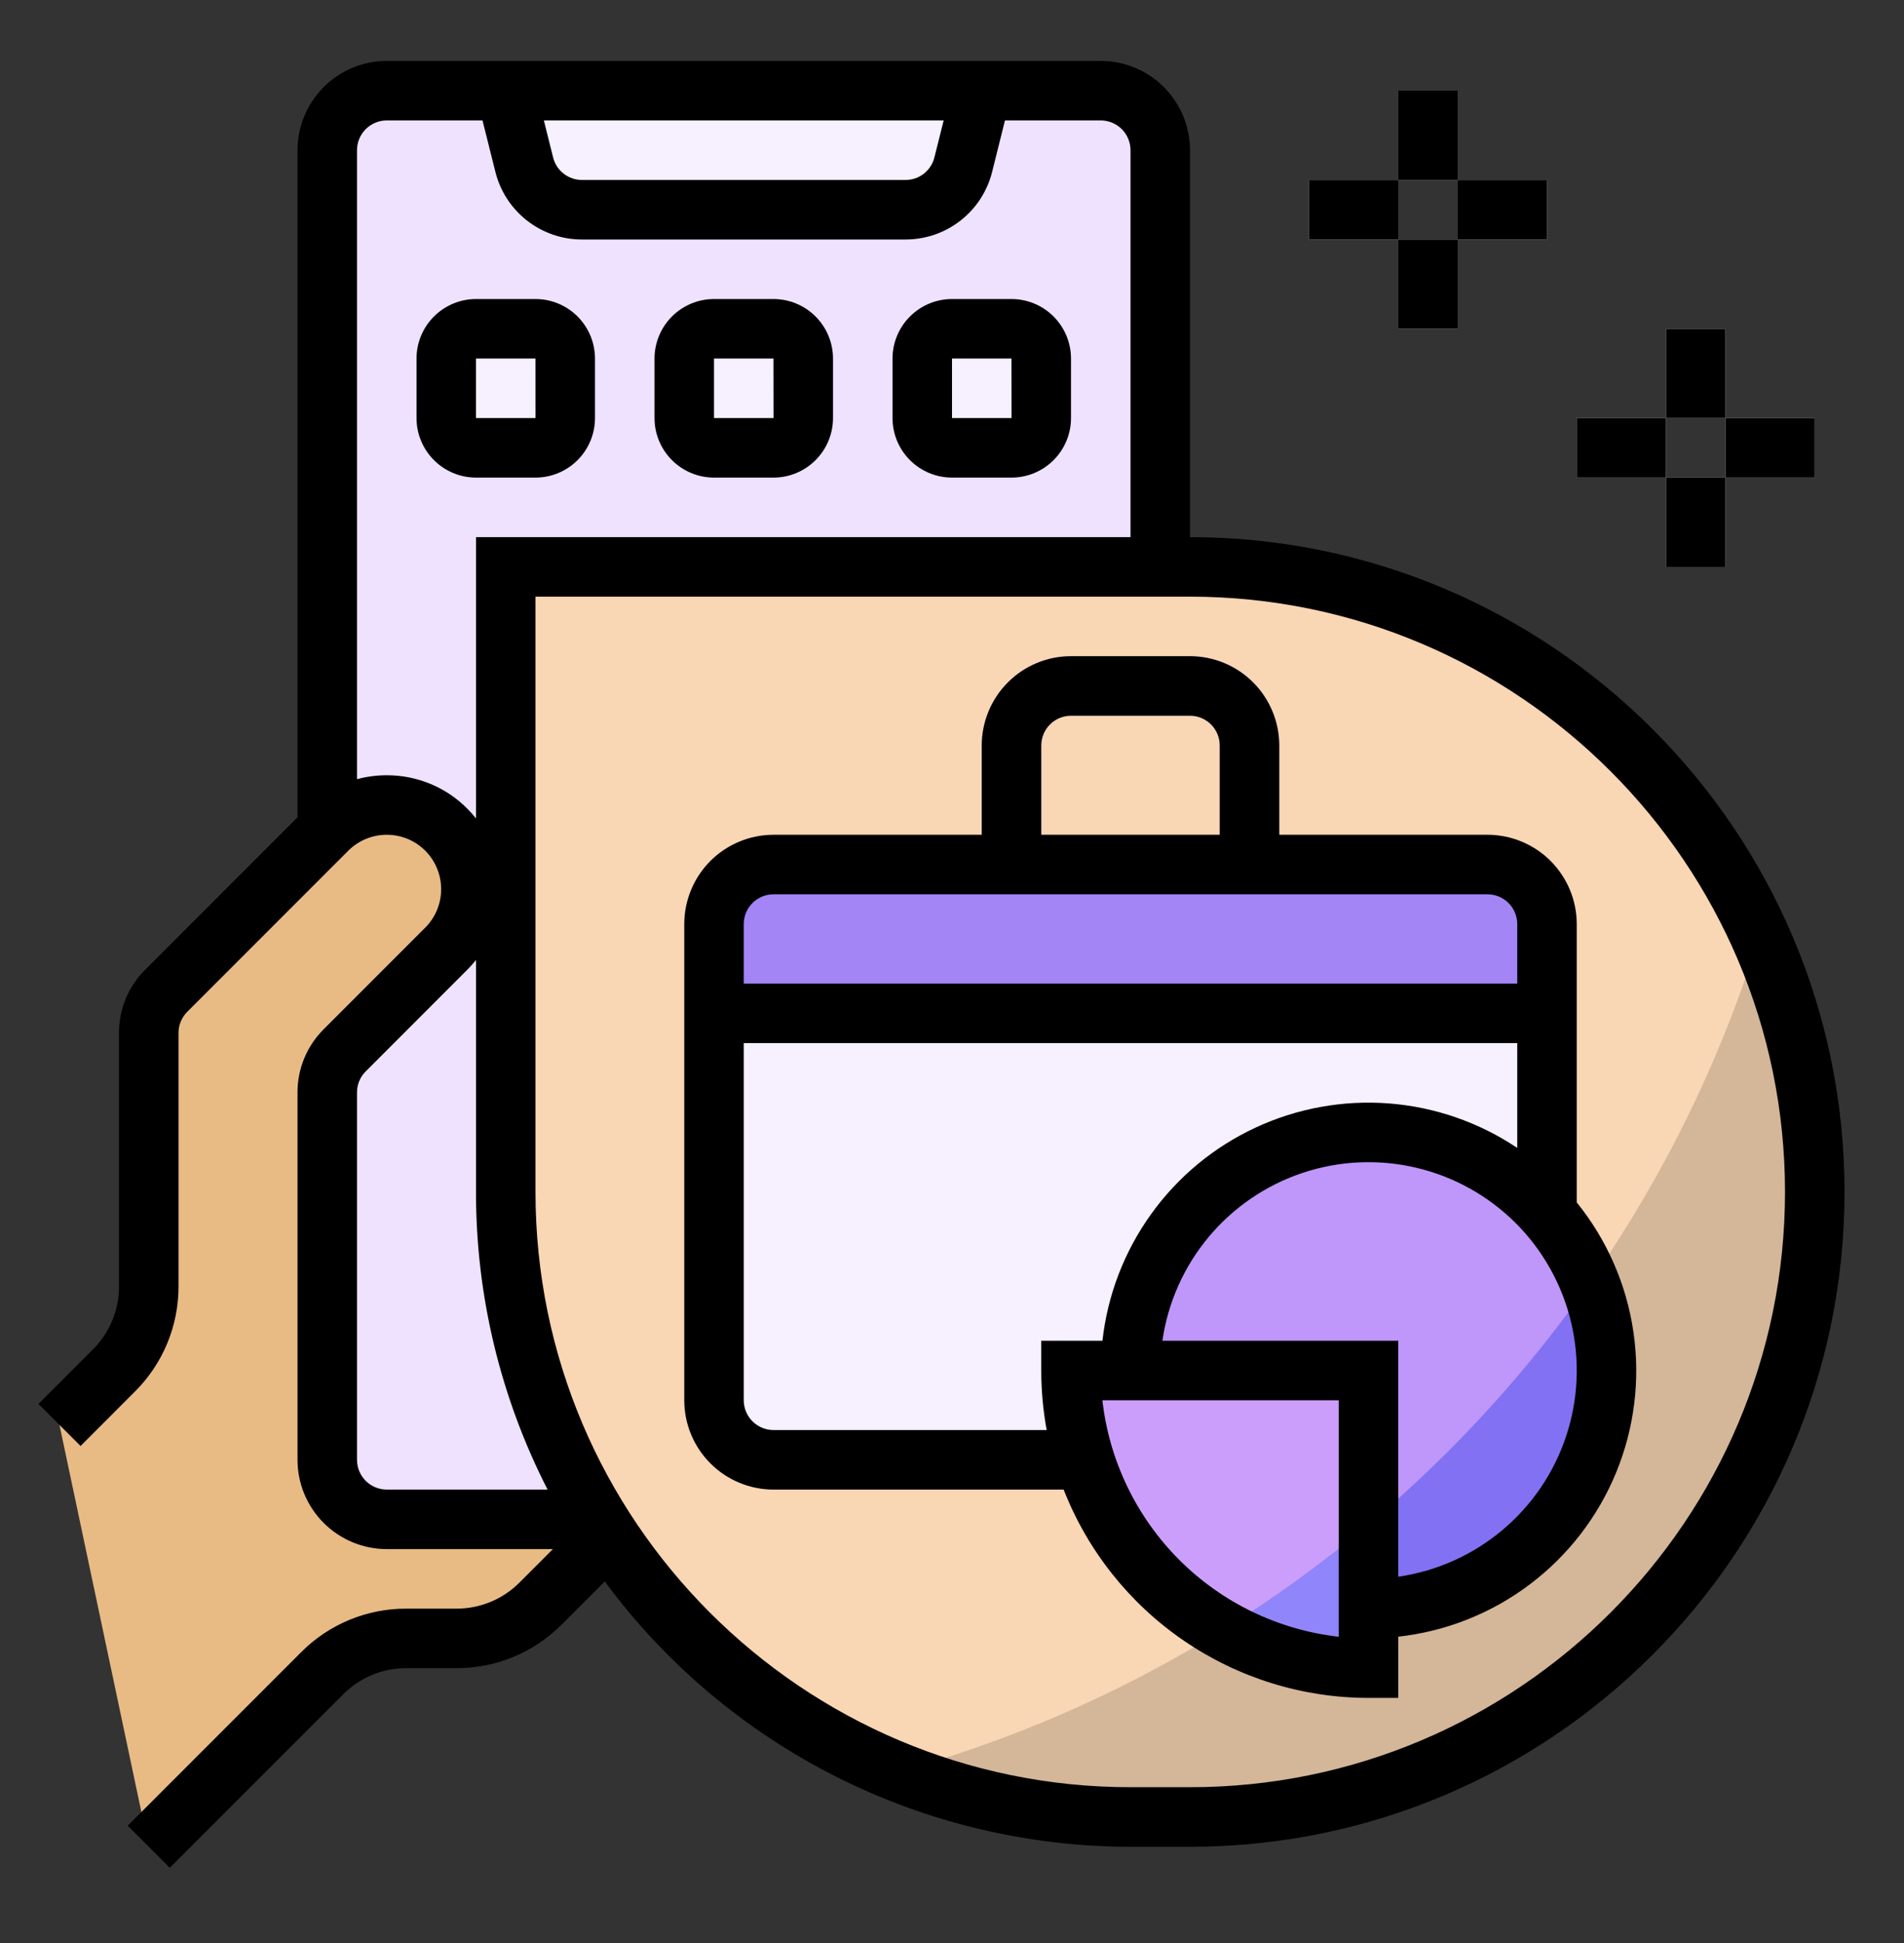 <svg width="50" height="51" viewBox="0 0 50 51" fill="none" xmlns="http://www.w3.org/2000/svg">
<rect x="0" y="0" width="50" height="51" fill="#333333" stroke="none"/>
<path d="M28.906 2.38H10.156C9.293 2.38 8.594 3.079 8.594 3.942V38.317C8.594 39.18 9.293 39.88 10.156 39.88H28.906C29.769 39.88 30.469 39.18 30.469 38.317V3.942C30.469 3.079 29.769 2.38 28.906 2.38Z" fill="#EFE2FF"/>
<path d="M13.281 2.38L13.767 4.321C13.851 4.659 14.046 4.96 14.321 5.174C14.595 5.388 14.934 5.505 15.283 5.505H23.78C24.128 5.505 24.467 5.388 24.742 5.174C25.016 4.96 25.211 4.659 25.296 4.321L25.781 2.38H13.281Z" fill="#F7F0FF"/>
<path d="M14.062 8.63H12.5C12.069 8.63 11.719 8.98 11.719 9.411V10.974C11.719 11.405 12.069 11.755 12.5 11.755H14.062C14.494 11.755 14.844 11.405 14.844 10.974V9.411C14.844 8.98 14.494 8.63 14.062 8.63Z" fill="#F7F0FF"/>
<path d="M20.312 8.63H18.75C18.319 8.63 17.969 8.98 17.969 9.411V10.974C17.969 11.405 18.319 11.755 18.75 11.755H20.312C20.744 11.755 21.094 11.405 21.094 10.974V9.411C21.094 8.98 20.744 8.63 20.312 8.63Z" fill="#F7F0FF"/>
<path d="M26.562 8.63H25C24.569 8.63 24.219 8.98 24.219 9.411V10.974C24.219 11.405 24.569 11.755 25 11.755H26.562C26.994 11.755 27.344 11.405 27.344 10.974V9.411C27.344 8.98 26.994 8.63 26.562 8.63Z" fill="#F7F0FF"/>
<path d="M36.719 2.38H38.281V4.724H36.719V2.38Z" fill="#F7F0FF"/>
<path d="M34.375 4.724H36.719V6.286H34.375V4.724Z" fill="#F7F0FF"/>
<path d="M36.719 6.286H38.281V8.63H36.719V6.286Z" fill="#F7F0FF"/>
<path d="M38.281 4.724H40.625V6.286H38.281V4.724Z" fill="#F7F0FF"/>
<path d="M43.75 8.63H45.312V10.974H43.75V8.63Z" fill="#F7F0FF"/>
<path d="M41.406 10.974H43.75V12.536H41.406V10.974Z" fill="#F7F0FF"/>
<path d="M10.156 39.88C9.742 39.88 9.344 39.715 9.051 39.422C8.758 39.129 8.594 38.732 8.594 38.317V28.674C8.594 28.26 8.758 27.863 9.051 27.569L11.719 24.902C11.924 24.697 12.087 24.453 12.198 24.185C12.309 23.917 12.366 23.63 12.366 23.34C12.366 23.049 12.309 22.762 12.198 22.494C12.087 22.226 11.924 21.982 11.719 21.777C11.304 21.363 10.742 21.13 10.156 21.13C9.57 21.13 9.008 21.363 8.594 21.777L4.364 26.007C4.071 26.3 3.906 26.697 3.906 27.112V33.764C3.906 34.174 3.825 34.581 3.668 34.96C3.511 35.339 3.281 35.684 2.991 35.974L1.562 37.402L3.906 48.474L8.46 43.92C8.75 43.63 9.094 43.4 9.474 43.243C9.853 43.086 10.259 43.005 10.669 43.005H11.987C12.397 43.005 12.804 42.924 13.183 42.767C13.562 42.61 13.906 42.38 14.197 42.09L16.406 39.88H10.156Z" fill="#E8BB85"/>
<path d="M13.281 14.88H31.25C35.601 14.88 39.774 16.608 42.851 19.685C45.928 22.762 47.656 26.935 47.656 31.286C47.656 35.637 45.928 39.81 42.851 42.887C39.774 45.964 35.601 47.692 31.25 47.692H29.688C25.336 47.692 21.163 45.964 18.087 42.887C15.01 39.81 13.281 35.637 13.281 31.286V14.88Z" fill="#F9D6B4"/>
<path d="M43.75 12.536H45.312V14.88H43.75V12.536Z" fill="#F7F0FF"/>
<path d="M45.312 10.974H47.656V12.536H45.312V10.974Z" fill="#F7F0FF"/>
<path d="M39.062 22.692H20.312C19.45 22.692 18.75 23.392 18.75 24.255V36.755C18.75 37.618 19.45 38.317 20.312 38.317H39.062C39.925 38.317 40.625 37.618 40.625 36.755V24.255C40.625 23.392 39.925 22.692 39.062 22.692Z" fill="#F7F0FF"/>
<path d="M18.75 26.599H40.625V24.255C40.625 23.84 40.46 23.443 40.167 23.15C39.874 22.857 39.477 22.692 39.062 22.692H20.312C19.898 22.692 19.501 22.857 19.208 23.15C18.915 23.443 18.75 23.84 18.75 24.255V26.599Z" fill="#A385F6"/>
<path d="M33.594 22.692H32.031V19.567C32.031 19.36 31.949 19.162 31.802 19.015C31.656 18.869 31.457 18.786 31.25 18.786H28.125C27.918 18.786 27.719 18.869 27.573 19.015C27.426 19.162 27.344 19.36 27.344 19.567V22.692H25.781V19.567C25.782 18.946 26.029 18.35 26.468 17.911C26.908 17.471 27.504 17.224 28.125 17.224H31.25C31.871 17.224 32.467 17.471 32.907 17.911C33.346 18.35 33.593 18.946 33.594 19.567V22.692Z" fill="#CC9EFC"/>
<path d="M23.576 46.515C25.519 47.295 27.594 47.695 29.688 47.692H31.25C35.601 47.692 39.774 45.964 42.851 42.887C45.928 39.81 47.656 35.637 47.656 31.286C47.66 28.96 47.166 26.661 46.21 24.541C44.582 29.807 41.656 34.58 37.701 38.42C33.746 42.26 28.889 45.044 23.576 46.515Z" fill="#D4B699"/>
<path d="M35.938 42.224C39.389 42.224 42.188 39.425 42.188 35.974C42.188 32.522 39.389 29.724 35.938 29.724C32.486 29.724 29.688 32.522 29.688 35.974C29.688 39.425 32.486 42.224 35.938 42.224Z" fill="#BF96FA"/>
<path d="M33.63 41.782C34.765 42.233 36.006 42.341 37.202 42.095C38.397 41.848 39.494 41.257 40.357 40.394C41.22 39.531 41.811 38.434 42.058 37.239C42.305 36.043 42.197 34.802 41.746 33.667C39.536 36.826 36.789 39.572 33.63 41.782Z" fill="#8271F2"/>
<path d="M28.125 35.974C28.125 38.046 28.948 40.033 30.413 41.498C31.878 42.963 33.865 43.786 35.938 43.786V35.974H28.125Z" fill="#CC9EFC"/>
<path d="M35.938 43.786V40.011C34.73 41.026 33.451 41.953 32.111 42.784C33.279 43.443 34.597 43.788 35.938 43.786Z" fill="#9085FA"/>
<path d="M14.062 12.536C14.477 12.536 14.874 12.371 15.167 12.078C15.46 11.785 15.624 11.388 15.625 10.974V9.411C15.624 8.997 15.46 8.6 15.167 8.307C14.874 8.014 14.477 7.849 14.062 7.849H12.5C12.086 7.849 11.689 8.014 11.396 8.307C11.103 8.6 10.938 8.997 10.938 9.411V10.974C10.938 11.388 11.103 11.785 11.396 12.078C11.689 12.371 12.086 12.536 12.5 12.536H14.062ZM12.5 9.411H14.062L14.063 10.974L14.062 10.974H12.5V9.411Z" fill="black"/>
<path d="M18.75 12.536H20.312C20.727 12.536 21.124 12.371 21.417 12.078C21.71 11.785 21.875 11.388 21.875 10.974V9.411C21.875 8.997 21.71 8.6 21.417 8.307C21.124 8.014 20.727 7.849 20.312 7.849H18.75C18.336 7.849 17.939 8.014 17.646 8.307C17.353 8.6 17.188 8.997 17.188 9.411V10.974C17.188 11.388 17.353 11.785 17.646 12.078C17.939 12.371 18.336 12.536 18.75 12.536ZM18.75 9.411H20.312L20.314 10.974L20.312 10.974H18.75V9.411Z" fill="black"/>
<path d="M25 12.536H26.562C26.977 12.536 27.374 12.371 27.667 12.078C27.96 11.785 28.125 11.388 28.125 10.974V9.411C28.125 8.997 27.96 8.6 27.667 8.307C27.374 8.014 26.977 7.849 26.562 7.849H25C24.586 7.849 24.189 8.014 23.896 8.307C23.603 8.6 23.438 8.997 23.438 9.411V10.974C23.438 11.388 23.603 11.785 23.896 12.078C24.189 12.371 24.586 12.536 25 12.536ZM25 9.411H26.562L26.564 10.974L26.562 10.974H25V9.411Z" fill="black"/>
<path d="M31.25 14.099V3.942C31.249 3.321 31.002 2.725 30.563 2.286C30.123 1.846 29.528 1.599 28.906 1.599H10.156C9.535 1.599 8.939 1.846 8.5 2.286C8.06 2.725 7.813 3.321 7.813 3.942V21.453L3.812 25.454C3.593 25.672 3.42 25.93 3.302 26.214C3.184 26.499 3.124 26.804 3.125 27.112V33.764C3.126 34.072 3.066 34.377 2.948 34.661C2.83 34.946 2.657 35.204 2.439 35.421L1.01 36.85L2.115 37.955L3.543 36.526C3.907 36.164 4.196 35.734 4.392 35.26C4.589 34.785 4.689 34.277 4.688 33.764V27.112C4.687 27.009 4.707 26.907 4.747 26.813C4.786 26.718 4.844 26.632 4.916 26.559L9.146 22.329C9.279 22.197 9.436 22.091 9.61 22.02C9.783 21.948 9.969 21.911 10.156 21.911C10.344 21.911 10.53 21.948 10.703 22.019C10.877 22.091 11.034 22.196 11.167 22.329C11.3 22.462 11.405 22.619 11.476 22.793C11.548 22.966 11.585 23.152 11.585 23.34C11.585 23.527 11.548 23.713 11.476 23.886C11.404 24.06 11.299 24.217 11.166 24.35L8.499 27.017C8.281 27.234 8.108 27.492 7.99 27.777C7.872 28.061 7.812 28.366 7.813 28.674V38.317C7.813 38.939 8.06 39.535 8.5 39.974C8.939 40.413 9.535 40.66 10.156 40.661H14.52L13.644 41.537C13.427 41.755 13.169 41.929 12.884 42.046C12.6 42.164 12.295 42.224 11.987 42.224H10.669C10.156 42.222 9.648 42.323 9.174 42.519C8.7 42.715 8.269 43.004 7.907 43.368L3.354 47.921L4.459 49.026L9.012 44.473C9.229 44.254 9.488 44.081 9.772 43.963C10.056 43.846 10.362 43.785 10.669 43.786H11.987C12.5 43.788 13.008 43.687 13.482 43.491C13.957 43.294 14.387 43.006 14.749 42.642L15.881 41.51C17.477 43.67 19.558 45.425 21.956 46.634C24.354 47.843 27.002 48.473 29.688 48.474H31.25C40.727 48.474 48.438 40.763 48.438 31.286C48.438 21.809 40.727 14.099 31.25 14.099ZM24.781 3.161L24.538 4.132C24.496 4.301 24.398 4.451 24.261 4.558C24.124 4.666 23.954 4.724 23.78 4.724H15.283C15.108 4.724 14.939 4.666 14.802 4.558C14.664 4.451 14.567 4.301 14.525 4.132L14.282 3.161H24.781ZM10.156 20.349C9.892 20.349 9.63 20.383 9.375 20.452V3.942C9.375 3.735 9.458 3.537 9.604 3.39C9.751 3.244 9.949 3.161 10.156 3.161H12.671L13.009 4.511C13.135 5.018 13.428 5.469 13.84 5.79C14.252 6.112 14.76 6.287 15.283 6.286H23.78C24.303 6.287 24.811 6.112 25.223 5.79C25.635 5.469 25.928 5.018 26.054 4.511L26.391 3.161H28.906C29.113 3.161 29.312 3.244 29.459 3.39C29.605 3.537 29.687 3.735 29.688 3.942V14.099H12.5V21.482C12.429 21.392 12.352 21.306 12.271 21.225C11.994 20.946 11.665 20.725 11.302 20.575C10.938 20.424 10.549 20.348 10.156 20.349ZM10.156 39.099C9.949 39.098 9.751 39.016 9.604 38.87C9.458 38.723 9.375 38.525 9.375 38.317V28.674C9.375 28.572 9.395 28.47 9.434 28.375C9.473 28.28 9.531 28.194 9.604 28.122L12.271 25.454C12.352 25.373 12.429 25.287 12.5 25.197V31.286C12.497 34.003 13.141 36.681 14.38 39.099H10.156ZM31.25 46.911H29.688C21.072 46.911 14.062 39.902 14.062 31.286V15.661H31.25C39.866 15.661 46.875 22.671 46.875 31.286C46.875 39.902 39.866 46.911 31.25 46.911Z" fill="black"/>
<path d="M36.719 2.38H38.281V4.724H36.719V2.38Z" fill="black"/>
<path d="M34.375 4.724H36.719V6.286H34.375V4.724Z" fill="black"/>
<path d="M36.719 6.286H38.281V8.63H36.719V6.286Z" fill="black"/>
<path d="M38.281 4.724H40.625V6.286H38.281V4.724Z" fill="black"/>
<path d="M43.75 8.63H45.312V10.974H43.75V8.63Z" fill="black"/>
<path d="M41.406 10.974H43.75V12.536H41.406V10.974Z" fill="black"/>
<path d="M43.75 12.536H45.312V14.88H43.75V12.536Z" fill="black"/>
<path d="M45.312 10.974H47.656V12.536H45.312V10.974Z" fill="black"/>
<path d="M41.406 31.561V24.255C41.406 23.634 41.158 23.038 40.719 22.598C40.28 22.159 39.684 21.912 39.062 21.911H33.594V19.567C33.593 18.946 33.346 18.35 32.907 17.911C32.467 17.471 31.871 17.224 31.25 17.224H28.125C27.504 17.224 26.908 17.471 26.468 17.911C26.029 18.35 25.782 18.946 25.781 19.567V21.911H20.312C19.691 21.912 19.095 22.159 18.656 22.598C18.217 23.038 17.969 23.634 17.969 24.255V36.755C17.969 37.376 18.217 37.972 18.656 38.411C19.095 38.851 19.691 39.098 20.312 39.099H27.932C28.563 40.709 29.664 42.092 31.092 43.067C32.52 44.043 34.208 44.566 35.938 44.567H36.719V42.96C37.971 42.821 39.164 42.348 40.171 41.589C41.177 40.831 41.962 39.816 42.441 38.65C42.92 37.484 43.077 36.211 42.895 34.964C42.713 33.716 42.199 32.541 41.406 31.561ZM27.344 19.567C27.344 19.36 27.426 19.162 27.573 19.015C27.719 18.869 27.918 18.786 28.125 18.786H31.25C31.457 18.786 31.656 18.869 31.802 19.015C31.949 19.162 32.031 19.36 32.031 19.567V21.911H27.344V19.567ZM19.531 24.255C19.532 24.048 19.614 23.849 19.76 23.703C19.907 23.556 20.105 23.474 20.312 23.474H39.062C39.27 23.474 39.468 23.556 39.615 23.703C39.761 23.849 39.843 24.048 39.844 24.255V25.817H19.531V24.255ZM27.486 37.536H20.312C20.105 37.536 19.907 37.453 19.76 37.307C19.614 37.161 19.532 36.962 19.531 36.755V27.38H39.844V30.131C38.841 29.459 37.682 29.057 36.478 28.963C35.275 28.87 34.068 29.088 32.973 29.597C31.878 30.105 30.933 30.887 30.229 31.868C29.524 32.848 29.084 33.993 28.951 35.192H27.344V35.974C27.344 36.498 27.392 37.021 27.486 37.536ZM35.156 42.962C33.572 42.782 32.096 42.071 30.968 40.943C29.841 39.816 29.129 38.339 28.949 36.755H35.156V42.962ZM36.719 41.386V35.192H30.525C30.67 34.188 31.092 33.243 31.743 32.465C32.394 31.686 33.249 31.105 34.212 30.784C35.175 30.464 36.208 30.418 37.196 30.652C38.184 30.885 39.087 31.389 39.805 32.106C40.522 32.824 41.026 33.727 41.26 34.715C41.493 35.703 41.447 36.736 41.127 37.699C40.807 38.662 40.225 39.517 39.446 40.168C38.668 40.819 37.723 41.241 36.719 41.386Z" fill="black"/>
</svg>
